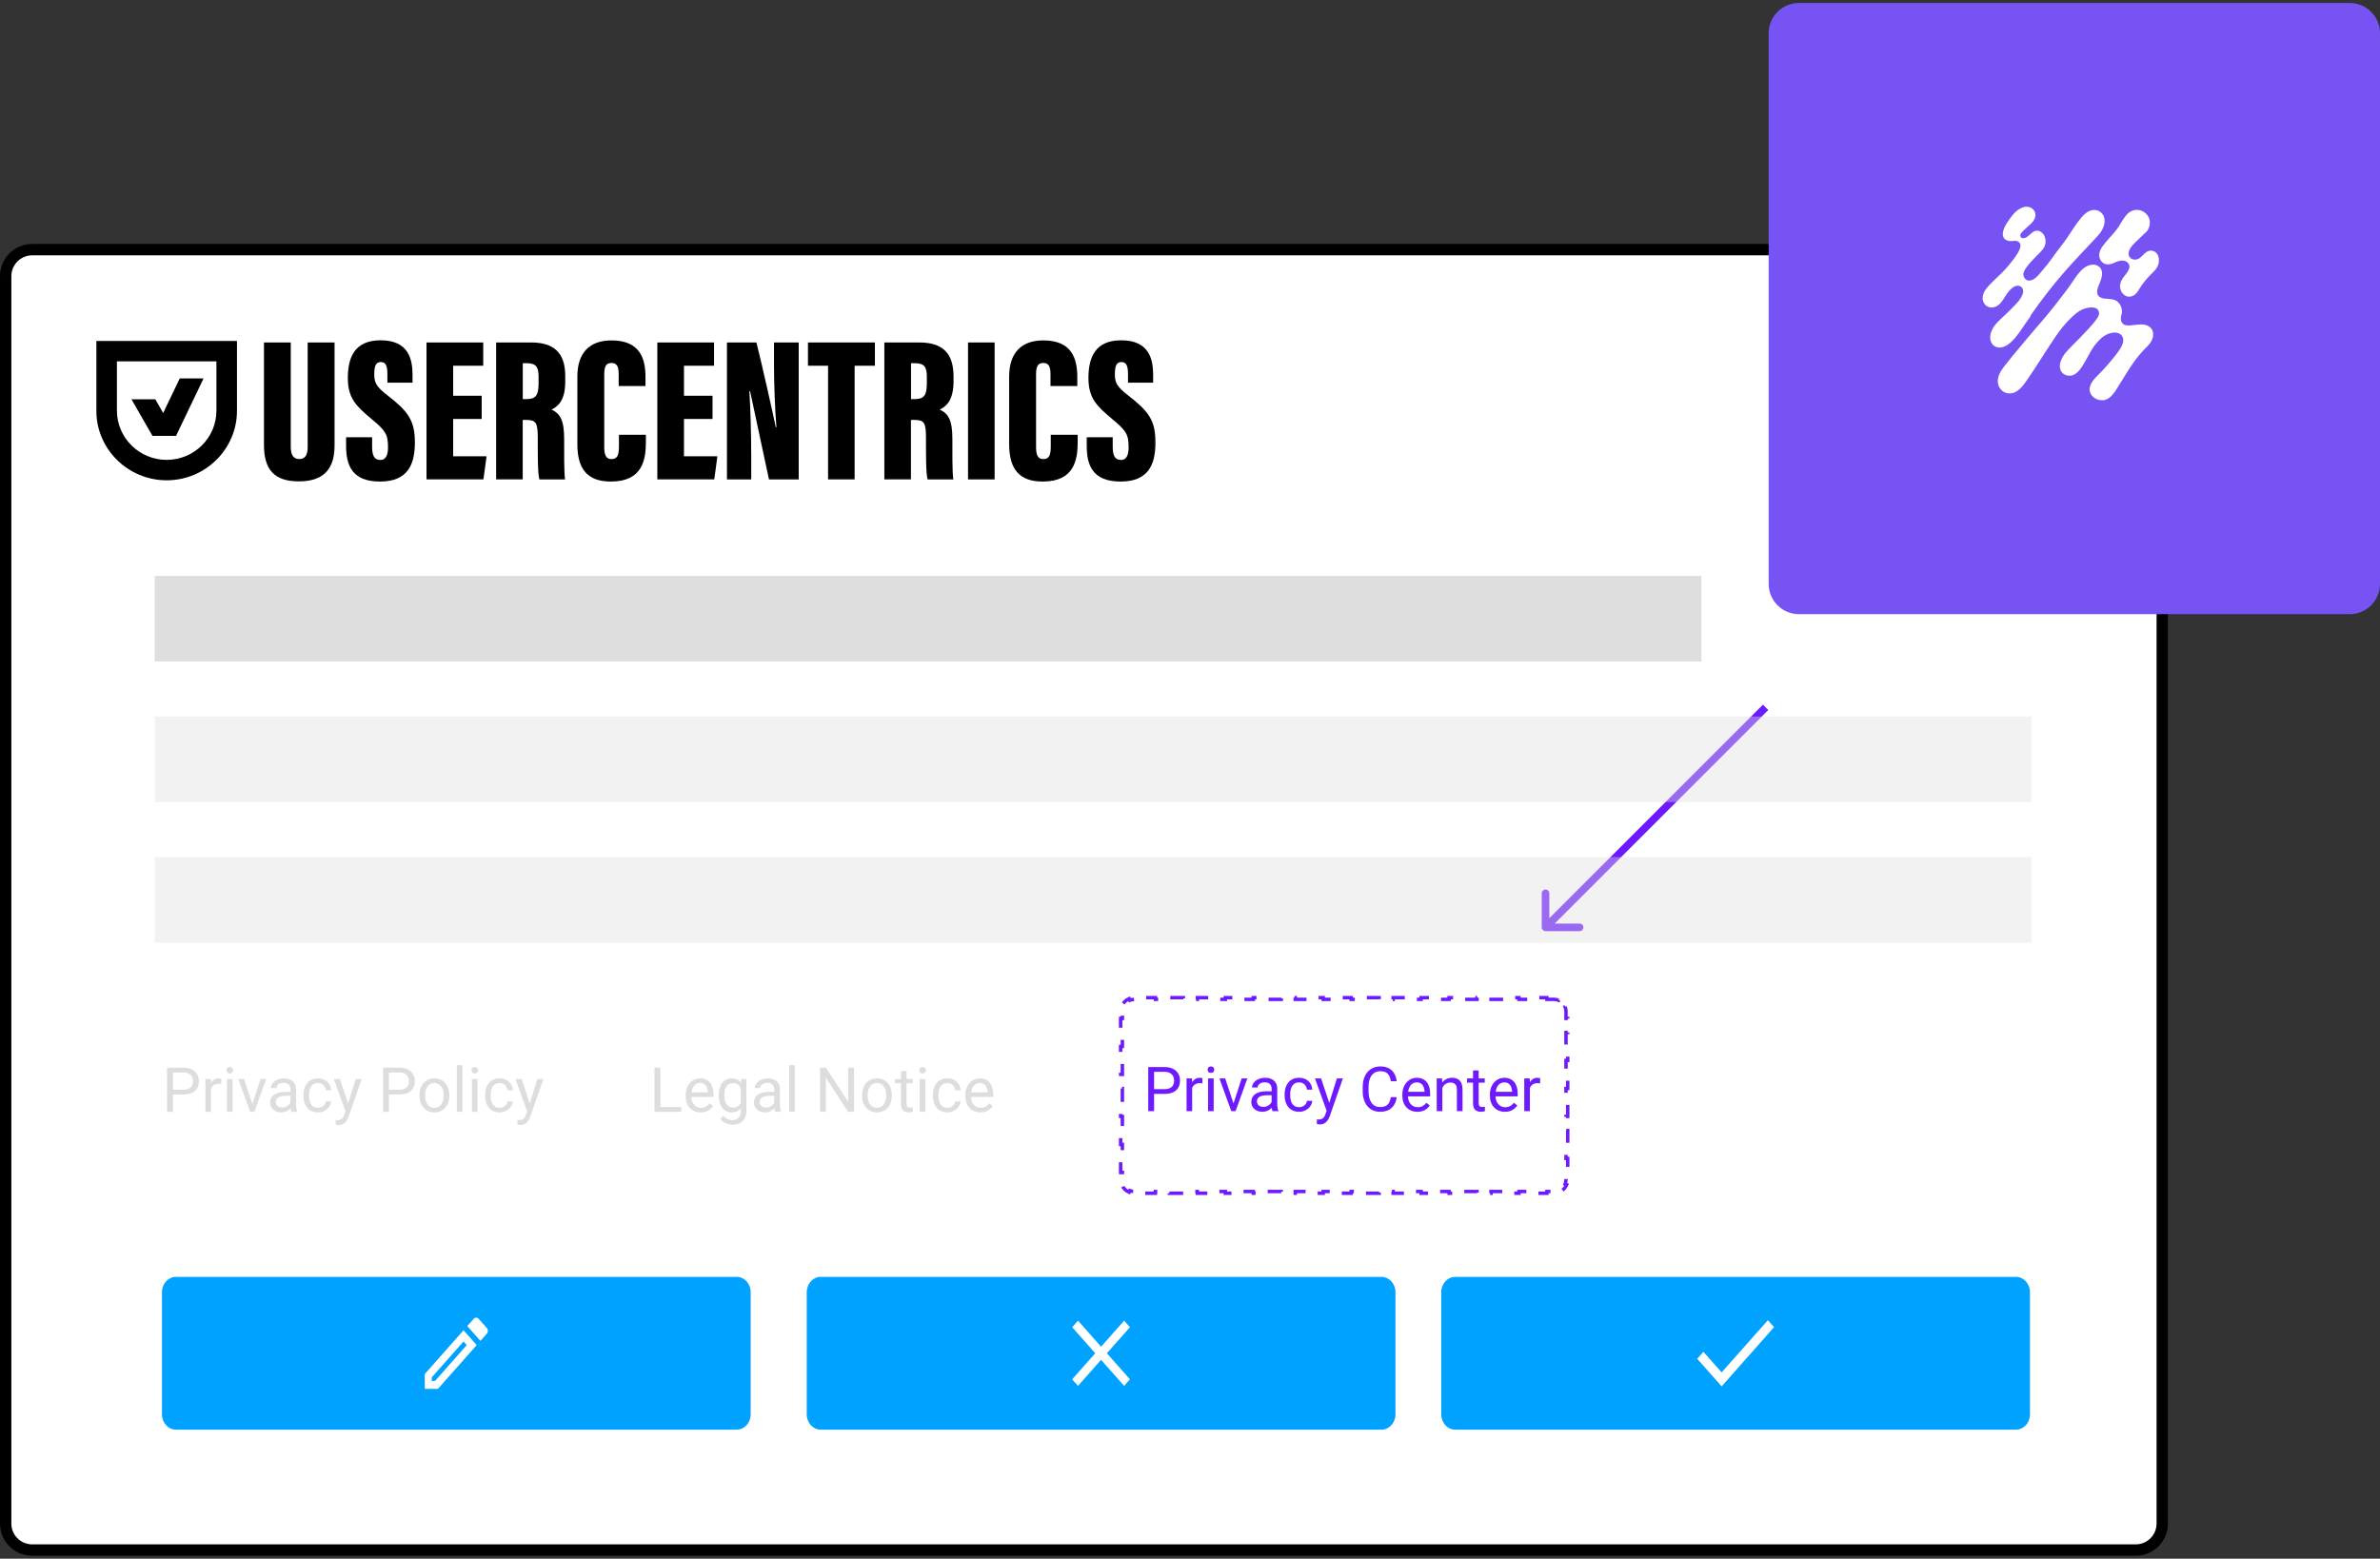 <svg width="690" height="452" viewBox="0 0 690 452" fill="none" xmlns="http://www.w3.org/2000/svg">
<rect x="0" y="0" width="690" height="452" fill="#333333" stroke="none"/>
<path d="M0.549 80.085C0.549 75.234 4.481 71.302 9.332 71.302H619.184C624.035 71.302 627.967 75.234 627.967 80.085V441.806C627.967 446.657 624.035 450.589 619.184 450.589H9.332C4.481 450.589 0.549 446.657 0.549 441.806V80.085Z" fill="white"/>
<path fill-rule="evenodd" clip-rule="evenodd" d="M619.184 70.752C624.338 70.752 628.516 74.931 628.516 80.085V441.806C628.516 446.96 624.338 451.138 619.184 451.138H9.319L8.866 451.127H8.851C3.921 450.877 0 446.799 0 441.806V80.085C6.61344e-06 74.931 4.178 70.752 9.332 70.752H619.184ZM9.332 74.047C6.101 74.047 3.463 76.584 3.301 79.774L3.294 80.085V441.806C3.294 445.141 5.997 447.844 9.332 447.844H619.184C622.519 447.844 625.222 445.141 625.223 441.806V80.085C625.223 76.751 622.519 74.047 619.184 74.047H9.332Z" fill="black"/>
<path d="M53.162 317.38H49.743V316H53.162C53.824 316 54.36 315.895 54.77 315.684C55.181 315.473 55.48 315.18 55.667 314.805C55.86 314.43 55.957 314.002 55.957 313.521C55.957 313.082 55.86 312.669 55.667 312.282C55.48 311.896 55.181 311.585 54.77 311.351C54.36 311.11 53.824 310.99 53.162 310.99H50.139V322.398H48.442V309.602H53.162C54.129 309.602 54.946 309.769 55.614 310.103C56.282 310.437 56.789 310.899 57.135 311.491C57.48 312.077 57.653 312.748 57.653 313.504C57.653 314.324 57.48 315.024 57.135 315.604C56.789 316.185 56.282 316.627 55.614 316.932C54.946 317.23 54.129 317.38 53.162 317.38Z" fill="#DDDDDD"/>
<path d="M61.178 314.383V322.398H59.552V312.889H61.134L61.178 314.383ZM64.148 312.836L64.14 314.348C64.005 314.318 63.876 314.301 63.753 314.295C63.636 314.283 63.501 314.277 63.349 314.277C62.974 314.277 62.643 314.336 62.355 314.453C62.068 314.57 61.825 314.734 61.626 314.945C61.427 315.156 61.269 315.408 61.151 315.701C61.04 315.988 60.967 316.305 60.932 316.65L60.475 316.914C60.475 316.34 60.53 315.801 60.642 315.297C60.759 314.793 60.938 314.348 61.178 313.961C61.418 313.568 61.723 313.264 62.092 313.047C62.467 312.824 62.912 312.713 63.428 312.713C63.545 312.713 63.68 312.728 63.832 312.757C63.984 312.78 64.09 312.807 64.148 312.836Z" fill="#DDDDDD"/>
<path d="M67.418 312.889V322.398H65.783V312.889H67.418ZM65.66 310.366C65.66 310.103 65.739 309.88 65.897 309.698C66.061 309.517 66.302 309.426 66.618 309.426C66.929 309.426 67.166 309.517 67.33 309.698C67.5 309.88 67.585 310.103 67.585 310.366C67.585 310.618 67.5 310.835 67.33 311.017C67.166 311.192 66.929 311.28 66.618 311.28C66.302 311.28 66.061 311.192 65.897 311.017C65.739 310.835 65.66 310.618 65.66 310.366Z" fill="#DDDDDD"/>
<path d="M72.92 320.931L75.522 312.889H77.183L73.764 322.398H72.674L72.92 320.931ZM70.749 312.889L73.43 320.975L73.614 322.398H72.524L69.079 312.889H70.749Z" fill="#DDDDDD"/>
<path d="M84.214 320.772V315.877C84.214 315.502 84.138 315.177 83.985 314.901C83.839 314.62 83.616 314.403 83.317 314.251C83.019 314.099 82.649 314.022 82.21 314.022C81.8 314.022 81.439 314.093 81.129 314.233C80.824 314.374 80.584 314.559 80.408 314.787C80.238 315.016 80.153 315.262 80.153 315.525H78.527C78.527 315.186 78.615 314.849 78.791 314.515C78.967 314.181 79.219 313.879 79.547 313.609C79.881 313.334 80.279 313.117 80.742 312.959C81.211 312.795 81.732 312.713 82.307 312.713C82.998 312.713 83.607 312.83 84.135 313.064C84.668 313.299 85.084 313.653 85.383 314.128C85.688 314.597 85.84 315.186 85.84 315.895V320.324C85.84 320.641 85.866 320.978 85.919 321.335C85.978 321.692 86.062 322 86.174 322.258V322.398H84.478C84.395 322.211 84.331 321.962 84.284 321.651C84.237 321.335 84.214 321.042 84.214 320.772ZM84.495 316.633L84.513 317.775H82.869C82.406 317.775 81.993 317.813 81.63 317.89C81.267 317.96 80.962 318.068 80.716 318.215C80.47 318.361 80.282 318.546 80.153 318.769C80.024 318.985 79.96 319.24 79.96 319.533C79.96 319.832 80.027 320.104 80.162 320.351C80.297 320.597 80.499 320.793 80.769 320.939C81.044 321.08 81.381 321.15 81.779 321.15C82.277 321.15 82.717 321.045 83.098 320.834C83.478 320.623 83.78 320.365 84.003 320.061C84.231 319.756 84.355 319.46 84.372 319.173L85.066 319.955C85.025 320.201 84.914 320.474 84.732 320.772C84.551 321.071 84.308 321.358 84.003 321.634C83.704 321.903 83.347 322.129 82.931 322.311C82.52 322.486 82.058 322.574 81.542 322.574C80.897 322.574 80.332 322.448 79.846 322.196C79.365 321.944 78.99 321.607 78.721 321.186C78.457 320.758 78.325 320.28 78.325 319.753C78.325 319.243 78.425 318.795 78.624 318.408C78.823 318.016 79.11 317.69 79.485 317.433C79.86 317.169 80.311 316.97 80.839 316.835C81.366 316.7 81.955 316.633 82.606 316.633H84.495Z" fill="#DDDDDD"/>
<path d="M92.203 321.238C92.59 321.238 92.947 321.159 93.275 321.001C93.603 320.843 93.873 320.626 94.084 320.351C94.295 320.069 94.415 319.75 94.444 319.393H95.991C95.962 319.955 95.772 320.479 95.42 320.966C95.074 321.446 94.62 321.836 94.058 322.135C93.495 322.428 92.877 322.574 92.203 322.574C91.488 322.574 90.864 322.448 90.331 322.196C89.804 321.944 89.364 321.599 89.013 321.159C88.667 320.72 88.406 320.216 88.231 319.647C88.061 319.073 87.976 318.467 87.976 317.828V317.459C87.976 316.82 88.061 316.217 88.231 315.648C88.406 315.074 88.667 314.567 89.013 314.128C89.364 313.688 89.804 313.343 90.331 313.091C90.864 312.839 91.488 312.713 92.203 312.713C92.947 312.713 93.598 312.865 94.154 313.17C94.711 313.469 95.147 313.879 95.464 314.4C95.786 314.916 95.962 315.502 95.991 316.158H94.444C94.415 315.766 94.304 315.411 94.11 315.095C93.923 314.778 93.665 314.526 93.337 314.339C93.015 314.146 92.637 314.049 92.203 314.049C91.705 314.049 91.286 314.148 90.946 314.348C90.612 314.541 90.346 314.805 90.147 315.139C89.953 315.467 89.812 315.833 89.725 316.237C89.643 316.636 89.602 317.043 89.602 317.459V317.828C89.602 318.244 89.643 318.654 89.725 319.059C89.807 319.463 89.944 319.829 90.138 320.157C90.337 320.485 90.603 320.749 90.938 320.948C91.277 321.142 91.699 321.238 92.203 321.238Z" fill="#DDDDDD"/>
<path d="M100.491 321.414L103.137 312.889H104.877L101.062 323.866C100.975 324.101 100.857 324.353 100.711 324.622C100.57 324.897 100.389 325.158 100.166 325.404C99.943 325.65 99.674 325.85 99.357 326.002C99.047 326.16 98.675 326.239 98.241 326.239C98.112 326.239 97.948 326.222 97.749 326.187C97.55 326.151 97.409 326.122 97.327 326.099L97.318 324.78C97.365 324.786 97.439 324.792 97.538 324.798C97.644 324.81 97.717 324.815 97.758 324.815C98.127 324.815 98.44 324.766 98.698 324.666C98.956 324.572 99.173 324.411 99.349 324.183C99.53 323.96 99.686 323.652 99.814 323.26L100.491 321.414ZM98.549 312.889L101.019 320.271L101.44 321.985L100.271 322.583L96.773 312.889H98.549Z" fill="#DDDDDD"/>
<path d="M115.775 317.38H112.356V316H115.775C116.438 316 116.974 315.895 117.384 315.684C117.794 315.473 118.093 315.18 118.28 314.805C118.474 314.43 118.57 314.002 118.57 313.521C118.57 313.082 118.474 312.669 118.28 312.282C118.093 311.896 117.794 311.585 117.384 311.351C116.974 311.11 116.438 310.99 115.775 310.99H112.752V322.398H111.056V309.602H115.775C116.742 309.602 117.56 309.769 118.228 310.103C118.896 310.437 119.402 310.899 119.748 311.491C120.094 312.077 120.267 312.748 120.267 313.504C120.267 314.324 120.094 315.024 119.748 315.604C119.402 316.185 118.896 316.627 118.228 316.932C117.56 317.23 116.742 317.38 115.775 317.38Z" fill="#DDDDDD"/>
<path d="M121.611 317.749V317.547C121.611 316.861 121.711 316.226 121.91 315.64C122.109 315.048 122.396 314.535 122.771 314.102C123.146 313.662 123.601 313.322 124.134 313.082C124.667 312.836 125.265 312.713 125.927 312.713C126.595 312.713 127.195 312.836 127.729 313.082C128.268 313.322 128.725 313.662 129.1 314.102C129.48 314.535 129.771 315.048 129.97 315.64C130.169 316.226 130.269 316.861 130.269 317.547V317.749C130.269 318.435 130.169 319.07 129.97 319.656C129.771 320.242 129.48 320.755 129.1 321.194C128.725 321.628 128.271 321.968 127.737 322.214C127.21 322.454 126.612 322.574 125.944 322.574C125.276 322.574 124.676 322.454 124.143 322.214C123.609 321.968 123.152 321.628 122.771 321.194C122.396 320.755 122.109 320.242 121.91 319.656C121.711 319.07 121.611 318.435 121.611 317.749ZM123.237 317.547V317.749C123.237 318.224 123.293 318.672 123.404 319.094C123.516 319.51 123.683 319.879 123.905 320.201C124.134 320.523 124.418 320.778 124.758 320.966C125.098 321.147 125.493 321.238 125.944 321.238C126.39 321.238 126.779 321.147 127.113 320.966C127.453 320.778 127.734 320.523 127.957 320.201C128.18 319.879 128.347 319.51 128.458 319.094C128.575 318.672 128.634 318.224 128.634 317.749V317.547C128.634 317.078 128.575 316.636 128.458 316.22C128.347 315.798 128.177 315.426 127.948 315.104C127.726 314.775 127.444 314.518 127.104 314.33C126.771 314.143 126.378 314.049 125.927 314.049C125.481 314.049 125.089 314.143 124.749 314.33C124.415 314.518 124.134 314.775 123.905 315.104C123.683 315.426 123.516 315.798 123.404 316.22C123.293 316.636 123.237 317.078 123.237 317.547Z" fill="#DDDDDD"/>
<path d="M134.074 308.898V322.398H132.439V308.898H134.074Z" fill="#DDDDDD"/>
<path d="M138.451 312.889V322.398H136.816V312.889H138.451ZM136.693 310.366C136.693 310.103 136.772 309.88 136.931 309.698C137.095 309.517 137.335 309.426 137.651 309.426C137.962 309.426 138.199 309.517 138.363 309.698C138.533 309.88 138.618 310.103 138.618 310.366C138.618 310.618 138.533 310.835 138.363 311.017C138.199 311.192 137.962 311.28 137.651 311.28C137.335 311.28 137.095 311.192 136.931 311.017C136.772 310.835 136.693 310.618 136.693 310.366Z" fill="#DDDDDD"/>
<path d="M144.867 321.238C145.254 321.238 145.611 321.159 145.939 321.001C146.268 320.843 146.537 320.626 146.748 320.351C146.959 320.069 147.079 319.75 147.108 319.393H148.655C148.626 319.955 148.436 320.479 148.084 320.966C147.738 321.446 147.284 321.836 146.722 322.135C146.159 322.428 145.541 322.574 144.867 322.574C144.152 322.574 143.528 322.448 142.995 322.196C142.468 321.944 142.028 321.599 141.677 321.159C141.331 320.72 141.07 320.216 140.895 319.647C140.725 319.073 140.64 318.467 140.64 317.828V317.459C140.64 316.82 140.725 316.217 140.895 315.648C141.07 315.074 141.331 314.567 141.677 314.128C142.028 313.688 142.468 313.343 142.995 313.091C143.528 312.839 144.152 312.713 144.867 312.713C145.611 312.713 146.262 312.865 146.818 313.17C147.375 313.469 147.812 313.879 148.128 314.4C148.45 314.916 148.626 315.502 148.655 316.158H147.108C147.079 315.766 146.968 315.411 146.774 315.095C146.587 314.778 146.329 314.526 146.001 314.339C145.679 314.146 145.301 314.049 144.867 314.049C144.369 314.049 143.95 314.148 143.61 314.348C143.276 314.541 143.01 314.805 142.811 315.139C142.617 315.467 142.477 315.833 142.389 316.237C142.307 316.636 142.266 317.043 142.266 317.459V317.828C142.266 318.244 142.307 318.654 142.389 319.059C142.471 319.463 142.608 319.829 142.802 320.157C143.001 320.485 143.268 320.749 143.602 320.948C143.941 321.142 144.363 321.238 144.867 321.238Z" fill="#DDDDDD"/>
<path d="M153.155 321.414L155.801 312.889H157.541L153.727 323.866C153.639 324.101 153.521 324.353 153.375 324.622C153.234 324.897 153.053 325.158 152.83 325.404C152.607 325.65 152.338 325.85 152.021 326.002C151.711 326.16 151.339 326.239 150.905 326.239C150.776 326.239 150.612 326.222 150.413 326.187C150.214 326.151 150.073 326.122 149.991 326.099L149.982 324.78C150.029 324.786 150.103 324.792 150.202 324.798C150.308 324.81 150.381 324.815 150.422 324.815C150.791 324.815 151.104 324.766 151.362 324.666C151.62 324.572 151.837 324.411 152.013 324.183C152.194 323.96 152.35 323.652 152.479 323.26L153.155 321.414ZM151.213 312.889L153.683 320.271L154.104 321.985L152.936 322.583L149.438 312.889H151.213Z" fill="#DDDDDD"/>
<path d="M197.515 321.019V322.398H191.116V321.019H197.515ZM191.45 309.602V322.398H189.754V309.602H191.45Z" fill="#DDDDDD"/>
<path d="M203.157 322.574C202.495 322.574 201.895 322.463 201.355 322.24C200.822 322.012 200.362 321.692 199.976 321.282C199.595 320.872 199.302 320.386 199.097 319.823C198.892 319.261 198.789 318.646 198.789 317.978V317.608C198.789 316.835 198.903 316.146 199.132 315.543C199.36 314.934 199.671 314.418 200.063 313.996C200.456 313.574 200.901 313.255 201.399 313.038C201.897 312.821 202.413 312.713 202.946 312.713C203.626 312.713 204.212 312.83 204.704 313.064C205.202 313.299 205.609 313.627 205.926 314.049C206.242 314.465 206.477 314.957 206.629 315.525C206.781 316.088 206.857 316.703 206.857 317.371V318.101H199.756V316.773H205.231V316.65C205.208 316.229 205.12 315.818 204.968 315.42C204.821 315.021 204.587 314.693 204.265 314.436C203.942 314.178 203.503 314.049 202.946 314.049C202.577 314.049 202.237 314.128 201.927 314.286C201.616 314.438 201.35 314.667 201.127 314.972C200.904 315.276 200.731 315.648 200.608 316.088C200.485 316.527 200.424 317.034 200.424 317.608V317.978C200.424 318.429 200.485 318.854 200.608 319.252C200.737 319.645 200.922 319.99 201.162 320.289C201.408 320.588 201.704 320.822 202.05 320.992C202.401 321.162 202.8 321.247 203.245 321.247C203.819 321.247 204.306 321.13 204.704 320.896C205.103 320.661 205.451 320.348 205.75 319.955L206.734 320.737C206.529 321.048 206.269 321.344 205.952 321.625C205.636 321.906 205.246 322.135 204.783 322.311C204.326 322.486 203.784 322.574 203.157 322.574Z" fill="#DDDDDD"/>
<path d="M214.917 312.889H216.394V322.196C216.394 323.034 216.224 323.749 215.884 324.341C215.544 324.933 215.069 325.381 214.46 325.686C213.856 325.996 213.159 326.151 212.368 326.151C212.04 326.151 211.653 326.099 211.208 325.993C210.769 325.894 210.335 325.721 209.907 325.475C209.485 325.234 209.131 324.909 208.844 324.499L209.696 323.532C210.095 324.013 210.511 324.347 210.944 324.534C211.384 324.722 211.817 324.815 212.245 324.815C212.761 324.815 213.206 324.719 213.581 324.525C213.956 324.332 214.246 324.045 214.451 323.664C214.662 323.289 214.768 322.826 214.768 322.275V314.98L214.917 312.889ZM208.369 317.749V317.564C208.369 316.838 208.454 316.179 208.624 315.587C208.8 314.989 209.049 314.477 209.371 314.049C209.699 313.621 210.095 313.293 210.558 313.064C211.021 312.83 211.542 312.713 212.122 312.713C212.72 312.713 213.241 312.818 213.687 313.029C214.138 313.234 214.519 313.536 214.829 313.935C215.146 314.327 215.395 314.802 215.576 315.358C215.758 315.915 215.884 316.545 215.954 317.248V318.057C215.89 318.754 215.764 319.381 215.576 319.938C215.395 320.494 215.146 320.969 214.829 321.361C214.519 321.754 214.138 322.056 213.687 322.267C213.235 322.472 212.708 322.574 212.104 322.574C211.536 322.574 211.021 322.454 210.558 322.214C210.101 321.974 209.708 321.637 209.38 321.203C209.052 320.77 208.8 320.26 208.624 319.674C208.454 319.082 208.369 318.44 208.369 317.749ZM209.995 317.564V317.749C209.995 318.224 210.042 318.669 210.136 319.085C210.235 319.501 210.385 319.867 210.584 320.184C210.789 320.5 211.05 320.749 211.366 320.931C211.683 321.106 212.061 321.194 212.5 321.194C213.039 321.194 213.484 321.08 213.836 320.852C214.188 320.623 214.466 320.321 214.671 319.946C214.882 319.571 215.046 319.164 215.163 318.725V316.606C215.099 316.284 214.999 315.974 214.864 315.675C214.735 315.37 214.565 315.101 214.354 314.866C214.149 314.626 213.895 314.436 213.59 314.295C213.285 314.154 212.928 314.084 212.518 314.084C212.072 314.084 211.688 314.178 211.366 314.365C211.05 314.547 210.789 314.799 210.584 315.121C210.385 315.438 210.235 315.807 210.136 316.229C210.042 316.645 209.995 317.09 209.995 317.564Z" fill="#DDDDDD"/>
<path d="M224.471 320.772V315.877C224.471 315.502 224.395 315.177 224.242 314.901C224.096 314.62 223.873 314.403 223.574 314.251C223.275 314.099 222.906 314.022 222.467 314.022C222.057 314.022 221.696 314.093 221.386 314.233C221.081 314.374 220.841 314.559 220.665 314.787C220.495 315.016 220.41 315.262 220.41 315.525H218.784C218.784 315.186 218.872 314.849 219.048 314.515C219.224 314.181 219.476 313.879 219.804 313.609C220.138 313.334 220.536 313.117 220.999 312.959C221.468 312.795 221.989 312.713 222.563 312.713C223.255 312.713 223.864 312.83 224.392 313.064C224.925 313.299 225.341 313.653 225.64 314.128C225.944 314.597 226.097 315.186 226.097 315.895V320.324C226.097 320.641 226.123 320.978 226.176 321.335C226.234 321.692 226.319 322 226.431 322.258V322.398H224.734C224.652 322.211 224.588 321.962 224.541 321.651C224.494 321.335 224.471 321.042 224.471 320.772ZM224.752 316.633L224.77 317.775H223.126C222.663 317.775 222.25 317.813 221.887 317.89C221.523 317.96 221.219 318.068 220.973 318.215C220.727 318.361 220.539 318.546 220.41 318.769C220.281 318.985 220.217 319.24 220.217 319.533C220.217 319.832 220.284 320.104 220.419 320.351C220.554 320.597 220.756 320.793 221.025 320.939C221.301 321.08 221.638 321.15 222.036 321.15C222.534 321.15 222.974 321.045 223.354 320.834C223.735 320.623 224.037 320.365 224.26 320.061C224.488 319.756 224.611 319.46 224.629 319.173L225.323 319.955C225.282 320.201 225.171 320.474 224.989 320.772C224.808 321.071 224.564 321.358 224.26 321.634C223.961 321.903 223.604 322.129 223.188 322.311C222.777 322.486 222.314 322.574 221.799 322.574C221.154 322.574 220.589 322.448 220.103 322.196C219.622 321.944 219.247 321.607 218.978 321.186C218.714 320.758 218.582 320.28 218.582 319.753C218.582 319.243 218.682 318.795 218.881 318.408C219.08 318.016 219.367 317.69 219.742 317.433C220.117 317.169 220.568 316.97 221.096 316.835C221.623 316.7 222.212 316.633 222.862 316.633H224.752Z" fill="#DDDDDD"/>
<path d="M230.421 308.898V322.398H228.786V308.898H230.421Z" fill="#DDDDDD"/>
<path d="M247.586 309.602V322.398H245.881L239.438 312.528V322.398H237.742V309.602H239.438L245.907 319.498V309.602H247.586Z" fill="#DDDDDD"/>
<path d="M249.915 317.749V317.547C249.915 316.861 250.015 316.226 250.214 315.64C250.413 315.048 250.7 314.535 251.075 314.102C251.45 313.662 251.904 313.322 252.438 313.082C252.971 312.836 253.568 312.713 254.23 312.713C254.898 312.713 255.499 312.836 256.032 313.082C256.571 313.322 257.028 313.662 257.403 314.102C257.784 314.535 258.074 315.048 258.273 315.64C258.473 316.226 258.572 316.861 258.572 317.547V317.749C258.572 318.435 258.473 319.07 258.273 319.656C258.074 320.242 257.784 320.755 257.403 321.194C257.028 321.628 256.574 321.968 256.041 322.214C255.514 322.454 254.916 322.574 254.248 322.574C253.58 322.574 252.979 322.454 252.446 322.214C251.913 321.968 251.456 321.628 251.075 321.194C250.7 320.755 250.413 320.242 250.214 319.656C250.015 319.07 249.915 318.435 249.915 317.749ZM251.541 317.547V317.749C251.541 318.224 251.597 318.672 251.708 319.094C251.819 319.51 251.986 319.879 252.209 320.201C252.438 320.523 252.722 320.778 253.062 320.966C253.401 321.147 253.797 321.238 254.248 321.238C254.693 321.238 255.083 321.147 255.417 320.966C255.757 320.778 256.038 320.523 256.261 320.201C256.483 319.879 256.65 319.51 256.762 319.094C256.879 318.672 256.938 318.224 256.938 317.749V317.547C256.938 317.078 256.879 316.636 256.762 316.22C256.65 315.798 256.48 315.426 256.252 315.104C256.029 314.775 255.748 314.518 255.408 314.33C255.074 314.143 254.682 314.049 254.23 314.049C253.785 314.049 253.393 314.143 253.053 314.33C252.719 314.518 252.438 314.775 252.209 315.104C251.986 315.426 251.819 315.798 251.708 316.22C251.597 316.636 251.541 317.078 251.541 317.547Z" fill="#DDDDDD"/>
<path d="M264.593 312.889V314.137H259.451V312.889H264.593ZM261.191 310.577H262.817V320.043C262.817 320.365 262.867 320.608 262.967 320.772C263.066 320.937 263.195 321.045 263.354 321.098C263.512 321.15 263.682 321.177 263.863 321.177C263.998 321.177 264.139 321.165 264.285 321.142C264.438 321.112 264.552 321.089 264.628 321.071L264.637 322.398C264.508 322.439 264.338 322.478 264.127 322.513C263.922 322.554 263.673 322.574 263.38 322.574C262.981 322.574 262.615 322.495 262.281 322.337C261.947 322.179 261.681 321.915 261.481 321.546C261.288 321.171 261.191 320.667 261.191 320.034V310.577Z" fill="#DDDDDD"/>
<path d="M268.267 312.889V322.398H266.632V312.889H268.267ZM266.509 310.366C266.509 310.103 266.588 309.88 266.746 309.698C266.91 309.517 267.15 309.426 267.467 309.426C267.777 309.426 268.015 309.517 268.179 309.698C268.349 309.88 268.434 310.103 268.434 310.366C268.434 310.618 268.349 310.835 268.179 311.017C268.015 311.192 267.777 311.28 267.467 311.28C267.15 311.28 266.91 311.192 266.746 311.017C266.588 310.835 266.509 310.618 266.509 310.366Z" fill="#DDDDDD"/>
<path d="M274.683 321.238C275.069 321.238 275.427 321.159 275.755 321.001C276.083 320.843 276.353 320.626 276.563 320.351C276.774 320.069 276.895 319.75 276.924 319.393H278.471C278.441 319.955 278.251 320.479 277.899 320.966C277.554 321.446 277.1 321.836 276.537 322.135C275.975 322.428 275.356 322.574 274.683 322.574C273.968 322.574 273.344 322.448 272.811 322.196C272.283 321.944 271.844 321.599 271.492 321.159C271.146 320.72 270.886 320.216 270.71 319.647C270.54 319.073 270.455 318.467 270.455 317.828V317.459C270.455 316.82 270.54 316.217 270.71 315.648C270.886 315.074 271.146 314.567 271.492 314.128C271.844 313.688 272.283 313.343 272.811 313.091C273.344 312.839 273.968 312.713 274.683 312.713C275.427 312.713 276.077 312.865 276.634 313.17C277.19 313.469 277.627 313.879 277.943 314.4C278.266 314.916 278.441 315.502 278.471 316.158H276.924C276.895 315.766 276.783 315.411 276.59 315.095C276.402 314.778 276.145 314.526 275.816 314.339C275.494 314.146 275.116 314.049 274.683 314.049C274.185 314.049 273.766 314.148 273.426 314.348C273.092 314.541 272.825 314.805 272.626 315.139C272.433 315.467 272.292 315.833 272.204 316.237C272.122 316.636 272.081 317.043 272.081 317.459V317.828C272.081 318.244 272.122 318.654 272.204 319.059C272.286 319.463 272.424 319.829 272.617 320.157C272.816 320.485 273.083 320.749 273.417 320.948C273.757 321.142 274.179 321.238 274.683 321.238Z" fill="#DDDDDD"/>
<path d="M284.245 322.574C283.583 322.574 282.982 322.463 282.443 322.24C281.91 322.012 281.45 321.692 281.063 321.282C280.683 320.872 280.39 320.386 280.185 319.823C279.979 319.261 279.877 318.646 279.877 317.978V317.608C279.877 316.835 279.991 316.146 280.22 315.543C280.448 314.934 280.759 314.418 281.151 313.996C281.544 313.574 281.989 313.255 282.487 313.038C282.985 312.821 283.501 312.713 284.034 312.713C284.714 312.713 285.3 312.83 285.792 313.064C286.29 313.299 286.697 313.627 287.014 314.049C287.33 314.465 287.564 314.957 287.717 315.525C287.869 316.088 287.945 316.703 287.945 317.371V318.101H280.844V316.773H286.319V316.65C286.296 316.229 286.208 315.818 286.056 315.42C285.909 315.021 285.675 314.693 285.353 314.436C285.03 314.178 284.591 314.049 284.034 314.049C283.665 314.049 283.325 314.128 283.015 314.286C282.704 314.438 282.438 314.667 282.215 314.972C281.992 315.276 281.819 315.648 281.696 316.088C281.573 316.527 281.512 317.034 281.512 317.608V317.978C281.512 318.429 281.573 318.854 281.696 319.252C281.825 319.645 282.01 319.99 282.25 320.289C282.496 320.588 282.792 320.822 283.138 320.992C283.489 321.162 283.888 321.247 284.333 321.247C284.907 321.247 285.394 321.13 285.792 320.896C286.19 320.661 286.539 320.348 286.838 319.955L287.822 320.737C287.617 321.048 287.356 321.344 287.04 321.625C286.724 321.906 286.334 322.135 285.871 322.311C285.414 322.486 284.872 322.574 284.245 322.574Z" fill="#DDDDDD"/>
<g clip-path="url(#clip0_12684_2302)">
<mask id="mask0_12684_2302" style="mask-type:luminance" maskUnits="userSpaceOnUse" x="75" y="98" width="23" height="43">
<path d="M97.804 98.522H75.736V140.377H97.804V98.522Z" fill="white"/>
</mask>
<g mask="url(#mask0_12684_2302)">
<path d="M84.299 99.303V129.561C84.299 131.879 85.011 133.116 86.766 133.116C88.632 133.116 89.201 131.706 89.201 129.561V99.303H97.013V129.067C97.013 136.107 93.748 139.592 86.647 139.592C79.547 139.592 76.527 136.225 76.527 129.005V99.303H84.299Z" fill="black"/>
</g>
<mask id="mask1_12684_2302" style="mask-type:luminance" maskUnits="userSpaceOnUse" x="99" y="97" width="23" height="44">
<path d="M121.079 97.888H99.54V140.424H121.079V97.888Z" fill="white"/>
</mask>
<g mask="url(#mask1_12684_2302)">
<path d="M107.881 126.794V129.55C107.881 132.166 108.538 133.379 110.293 133.379C112.048 133.379 112.491 131.578 112.491 129.707C112.491 125.956 111.78 124.867 107.684 121.477C103.169 117.687 100.844 115.439 100.844 109.59C100.844 103.74 102.742 98.681 110.341 98.681C118.413 98.681 119.599 104.131 119.599 108.681V110.968H112.309V108.587C112.309 106.175 111.906 104.985 110.388 104.985C108.965 104.985 108.506 106.199 108.506 108.446C108.506 110.842 108.949 112.025 112.262 114.586C118.16 119.174 120.279 121.759 120.279 128.297C120.279 134.836 118.137 139.644 110.159 139.644C102.181 139.644 100.323 135.071 100.323 129.182V126.802H107.881V126.794Z" fill="black"/>
</g>
<mask id="mask2_12684_2302" style="mask-type:luminance" maskUnits="userSpaceOnUse" x="122" y="98" width="20" height="42">
<path d="M141.873 98.522H122.865V139.829H141.873V98.522Z" fill="white"/>
</mask>
<g mask="url(#mask2_12684_2302)">
<path d="M139.65 121.487H131.379V132.317H141.073L140.148 139.036H123.654V99.302H140.093V106.06H131.379V114.768H139.65V121.487Z" fill="black"/>
</g>
<mask id="mask3_12684_2302" style="mask-type:luminance" maskUnits="userSpaceOnUse" x="143" y="98" width="22" height="42">
<path d="M164.684 98.521H143.043V139.829H164.684V98.521Z" fill="white"/>
</mask>
<g mask="url(#mask3_12684_2302)">
<path d="M151.559 115.739H152.515C155.093 115.739 156.144 114.933 156.144 111.237V109.318C156.144 106.656 155.607 105.324 152.76 105.324H151.559V115.739ZM151.543 121.761V139.036H143.833V99.302H153.844C160.572 99.302 163.893 102.231 163.893 109.177V110.61C163.893 116.272 161.608 117.955 159.892 118.762C162.391 119.96 163.561 121.777 163.561 127.321C163.561 131.158 163.498 136.961 163.838 139.044H156.374C155.876 137.25 155.907 132.074 155.907 127C155.907 122.529 155.393 121.769 152.452 121.769H151.543V121.761Z" fill="black"/>
</g>
<mask id="mask4_12684_2302" style="mask-type:luminance" maskUnits="userSpaceOnUse" x="166" y="97" width="23" height="44">
<path d="M188.042 97.927H166.582V140.425H188.042V97.927Z" fill="white"/>
</mask>
<g mask="url(#mask4_12684_2302)">
<path d="M187.248 126.073V128.227C187.248 133.238 186.315 139.644 177.12 139.644C170.328 139.644 167.378 136.058 167.378 128.751V109.268C167.378 102.354 170.857 98.713 177.286 98.713C185.762 98.713 187.138 104.233 187.138 109.441V111.939H179.365V108.548C179.365 106.363 178.891 105.251 177.286 105.251C175.681 105.251 175.183 106.293 175.183 108.548V129.558C175.183 131.68 175.538 133.129 177.286 133.129C179.033 133.129 179.444 131.915 179.444 129.386V126.081H187.256L187.248 126.073Z" fill="black"/>
</g>
<mask id="mask5_12684_2302" style="mask-type:luminance" maskUnits="userSpaceOnUse" x="189" y="98" width="20" height="42">
<path d="M208.79 98.522H189.782V139.829H208.79V98.522Z" fill="white"/>
</mask>
<g mask="url(#mask5_12684_2302)">
<path d="M206.575 121.487H198.297V132.317H207.998L207.073 139.036H190.572V99.302H207.01V106.06H198.297V114.768H206.575V121.487Z" fill="black"/>
</g>
<mask id="mask6_12684_2302" style="mask-type:luminance" maskUnits="userSpaceOnUse" x="209" y="98" width="24" height="42">
<path d="M232.345 98.522H209.96V139.829H232.345V98.522Z" fill="white"/>
</mask>
<g mask="url(#mask6_12684_2302)">
<path d="M210.756 139.036V99.302H219.296C220.569 104.15 224.593 122.153 224.91 123.891H225.099C224.672 118.605 224.396 111.377 224.396 105.825V99.302H231.559V139.044H222.941C222.111 135.261 217.722 114.706 217.461 113.429H217.256C217.556 118.104 217.793 126.013 217.793 132.254V139.044H210.756V139.036Z" fill="black"/>
</g>
<mask id="mask7_12684_2302" style="mask-type:luminance" maskUnits="userSpaceOnUse" x="233" y="98" width="22" height="42">
<path d="M254.446 98.521H233.437V139.829H254.446V98.521Z" fill="white"/>
</mask>
<g mask="url(#mask7_12684_2302)">
<path d="M240.068 106.06H234.225V99.302H253.652V106.06H247.77V139.036H240.068V106.06Z" fill="black"/>
</g>
<mask id="mask8_12684_2302" style="mask-type:luminance" maskUnits="userSpaceOnUse" x="255" y="98" width="23" height="42">
<path d="M277.245 98.522H255.604V139.829H277.245V98.522Z" fill="white"/>
</mask>
<g mask="url(#mask8_12684_2302)">
<path d="M264.118 115.74H265.075C267.652 115.74 268.704 114.933 268.704 111.237V109.318C268.704 106.656 268.166 105.325 265.32 105.325H264.118V115.74ZM264.094 121.761V139.036H256.385V99.303H266.395C273.124 99.303 276.445 102.231 276.445 109.177V110.61C276.445 116.272 274.16 117.956 272.444 118.762C274.942 119.96 276.113 121.777 276.113 127.321C276.113 131.158 276.049 136.961 276.389 139.044H268.925C268.427 137.251 268.459 132.075 268.459 127C268.459 122.529 267.945 121.769 265.003 121.769H264.094V121.761Z" fill="black"/>
</g>
<mask id="mask9_12684_2302" style="mask-type:luminance" maskUnits="userSpaceOnUse" x="279" y="98" width="11" height="42">
<path d="M289.148 98.522H279.858V139.829H289.148V98.522Z" fill="white"/>
</mask>
<g mask="url(#mask9_12684_2302)">
<path d="M288.356 99.302H280.647V139.044H288.356V99.302Z" fill="black"/>
</g>
<mask id="mask10_12684_2302" style="mask-type:luminance" maskUnits="userSpaceOnUse" x="291" y="97" width="23" height="44">
<path d="M313.23 97.928H291.771V140.425H313.23V97.928Z" fill="white"/>
</mask>
<g mask="url(#mask10_12684_2302)">
<path d="M312.439 126.074V128.227C312.439 133.239 311.506 139.644 302.31 139.644C295.518 139.644 292.569 136.058 292.569 128.752V109.269C292.569 102.354 296.048 98.713 302.476 98.713C310.952 98.713 312.328 104.233 312.328 109.441V111.939H304.556V108.548C304.556 106.363 304.081 105.251 302.476 105.251C300.871 105.251 300.373 106.293 300.373 108.548V129.558C300.373 131.68 300.729 133.129 302.476 133.129C304.224 133.129 304.635 131.915 304.635 129.386V126.081H312.447L312.439 126.074Z" fill="black"/>
</g>
<mask id="mask11_12684_2302" style="mask-type:luminance" maskUnits="userSpaceOnUse" x="314" y="97" width="22" height="44">
<path d="M335.784 97.888H314.246V140.424H335.784V97.888Z" fill="white"/>
</mask>
<g mask="url(#mask11_12684_2302)">
<path d="M322.596 126.793V129.55C322.596 132.165 323.252 133.379 325.008 133.379C326.763 133.379 327.206 131.578 327.206 129.706C327.206 125.955 326.494 124.867 322.398 121.476C317.884 117.686 315.559 115.439 315.559 109.589C315.559 103.739 317.457 98.681 325.055 98.681C333.128 98.681 334.314 104.131 334.314 108.681V110.967H327.024V108.587C327.024 106.175 326.621 104.984 325.103 104.984C323.679 104.984 323.221 106.198 323.221 108.446C323.221 110.842 323.664 112.024 326.976 114.585C332.875 119.174 334.994 121.758 334.994 128.297C334.994 134.835 332.851 139.644 324.873 139.644C316.895 139.644 315.037 135.07 315.037 129.182V126.801H322.596V126.793Z" fill="black"/>
</g>
<mask id="mask12_12684_2302" style="mask-type:luminance" maskUnits="userSpaceOnUse" x="27" y="98" width="43" height="43">
<path d="M69.507 98.091H27.134V140.064H69.507V98.091Z" fill="white"/>
</mask>
<g mask="url(#mask12_12684_2302)">
<path d="M33.9 104.792V119.075C33.9 126.953 40.368 133.358 48.322 133.358C56.276 133.358 62.744 126.953 62.744 119.075V104.792H33.9ZM48.322 139.279C37.078 139.279 27.922 130.218 27.922 119.075V98.872H68.714V119.075C68.714 130.21 59.566 139.279 48.314 139.279H48.322Z" fill="black"/>
</g>
<mask id="mask13_12684_2302" style="mask-type:luminance" maskUnits="userSpaceOnUse" x="37" y="114" width="15" height="14">
<path d="M51.877 114.996H37.321V127.142H51.877V114.996Z" fill="white"/>
</mask>
<g mask="url(#mask13_12684_2302)">
<path d="M38.11 115.783L44.182 126.354H51.093L45.02 115.783H38.11Z" fill="black"/>
</g>
<mask id="mask14_12684_2302" style="mask-type:luminance" maskUnits="userSpaceOnUse" x="43" y="108" width="17" height="20">
<path d="M59.806 108.965H43.368V127.148H59.806V108.965Z" fill="white"/>
</mask>
<g mask="url(#mask14_12684_2302)">
<path d="M52.104 109.746L44.157 126.355H51.06L59.014 109.746H52.104Z" fill="black"/>
</g>
</g>
<path d="M512.763 9.645C512.763 4.794 516.695 0.862 521.546 0.862H681.217C686.068 0.862 690 4.794 690 9.645V169.316C690 174.167 686.068 178.099 681.217 178.099H521.546C516.695 178.099 512.763 174.167 512.763 169.316V9.645Z" fill="#7853F3"/>
<path fill-rule="evenodd" clip-rule="evenodd" d="M622.022 67.427C621.066 68.411 620.055 69.282 619.099 70.238C618.172 71.165 616.739 72.626 617.188 74.088C617.638 75.521 619.493 75.577 620.476 74.734C621.572 73.807 622.472 72.317 624.13 72.739C625.675 73.132 626.125 74.987 625.816 76.364C625.478 77.881 624.326 78.837 623.286 79.877C622.134 81.057 621.151 82.293 620.28 83.698C619.605 84.794 618.903 85.918 617.469 86.031C616.149 86.143 614.996 84.991 614.715 83.755C614.322 82.125 615.306 80.748 616.289 79.539C617.048 78.584 617.975 77.179 616.851 76.139C615.615 75.015 613.9 75.774 612.636 76.336C611.259 76.926 609.741 76.785 608.927 75.352C608.224 74.088 608.758 72.542 609.545 71.446C610.809 69.648 612.467 68.158 613.788 66.388C615.418 64.196 616.514 60.599 619.886 60.88C621.235 60.992 622.528 61.976 623.034 63.24C623.624 64.674 623.118 66.388 622.078 67.456L622.022 67.427Z" fill="white"/>
<path fill-rule="evenodd" clip-rule="evenodd" d="M588.637 91.567C591.756 87.071 595.044 82.799 598.641 78.696C601.676 75.24 604.88 71.952 607.999 68.58C609.179 67.315 610.107 65.854 610.163 64.083C610.191 62.313 608.926 60.852 607.1 60.88C605.245 60.908 603.868 62.482 602.828 63.831C601.62 65.376 600.58 67.062 599.484 68.692C598.445 70.238 597.264 71.671 596.168 73.16C594.96 74.818 593.78 76.532 592.403 78.078C591.363 79.258 590.014 81.394 588.216 81.366C587.513 81.366 587.007 80.888 586.754 80.27C586.389 79.399 586.754 78.64 587.232 77.909C588.047 76.701 589.059 75.605 590.07 74.565C590.998 73.582 592.234 72.654 592.768 71.39C593.274 70.21 593.105 68.664 592.234 67.709C591.672 67.09 590.857 66.725 590.014 66.978C589.087 67.259 588.44 68.186 587.654 68.72C587.148 69.057 586.08 69.367 585.771 68.608C585.462 67.905 586.389 67.118 586.811 66.697C587.963 65.517 589.986 64.308 590.098 62.51C590.211 60.571 588.272 59.531 586.558 60.093C584.843 60.655 583.607 62.088 582.595 63.55C581.724 64.814 580.178 67.006 580.769 68.636C581.05 69.395 581.752 69.788 582.511 69.9C583.326 70.013 584.422 69.591 585.152 70.069C586.754 71.137 584.787 73.722 584.057 74.762C582.932 76.336 581.668 77.797 580.319 79.174C578.886 80.607 577.284 81.956 575.991 83.53C574.98 84.766 574.277 86.593 575.289 88.054C576.413 89.684 578.521 89.403 579.785 88.11C581.078 86.733 581.752 84.822 583.242 83.614C583.86 83.108 584.675 82.63 585.518 82.94C586.445 83.277 586.698 84.204 586.473 85.047C585.995 86.818 584.309 88.335 583.073 89.6C581.752 90.977 580.263 92.213 578.97 93.59C577.818 94.799 576.834 96.569 577.003 98.283C577.087 99.182 577.565 99.997 578.38 100.447C579.926 101.318 581.752 100.363 582.932 99.295C584.787 97.609 586.136 95.361 587.541 93.337L588.749 91.623L588.637 91.567Z" fill="white"/>
<path fill-rule="evenodd" clip-rule="evenodd" d="M615.025 91.426C615.53 89.825 614.884 87.942 613.367 87.127C612.074 86.452 610.585 86.874 609.236 86.368C607.353 85.637 607.999 83.726 608.646 82.293C609.292 80.804 610.079 78.528 608.505 77.291C607.24 76.308 605.414 76.785 604.262 77.656C602.828 78.724 601.817 80.298 600.833 81.759C599.794 83.333 598.613 84.822 597.461 86.34C595.466 88.981 593.386 91.539 591.222 94.012C588.693 96.962 586.192 99.941 583.719 102.92C582.792 104.044 581.893 105.168 580.994 106.32C580.01 107.613 578.998 109.271 579.223 110.985C579.476 113.036 581.274 114.442 583.326 114.02C585.265 113.627 586.558 111.772 587.625 110.254C590.183 106.601 592.487 102.751 594.96 99.07C596.168 97.243 597.405 95.417 598.866 93.815C600.271 92.297 601.704 90.724 603.587 89.796C604.88 89.178 608.027 88.448 608.505 90.443C608.758 91.511 607.887 92.494 607.297 93.253C606.65 94.096 605.92 94.883 605.217 95.641C603.784 97.215 602.266 98.705 600.777 100.222C599.85 101.178 598.838 102.133 598.136 103.285C597.349 104.606 596.702 106.433 597.658 107.81C598.501 109.046 600.384 109.299 601.592 108.484C602.913 107.585 603.672 106.264 604.458 104.915C605.414 103.313 606.201 101.543 607.353 100.053C608.365 98.733 609.629 97.44 611.203 96.822C612.411 96.344 614.266 96.119 615.137 97.328C616.345 98.986 614.715 101.149 613.732 102.498C612.889 103.622 611.99 104.69 611.062 105.758C610.275 106.685 609.46 107.585 608.589 108.428C607.353 109.664 605.554 111.378 605.835 113.289C606.116 115.144 608.055 116.24 609.826 116.043C611.793 115.847 613.029 113.795 613.985 112.278C616.317 108.568 618.425 104.718 621.488 101.515C622.331 100.644 623.23 99.857 623.792 98.761C624.635 97.103 624.354 95.108 622.471 94.377C621.01 93.787 619.24 94.236 617.694 94.349C616.907 94.405 616.036 94.433 615.418 93.843C614.8 93.253 614.744 92.185 614.997 91.398" fill="white"/>
<path d="M44.858 167.01H493.267V191.823H44.858V167.01Z" fill="#DEDEDE"/>
<path d="M512.653 205.892L450.722 267.823H457.953C458.559 267.823 459.05 268.315 459.05 268.921C459.05 269.527 458.559 270.019 457.953 270.019H448.072C447.466 270.019 446.974 269.527 446.974 268.921V259.04C446.974 258.434 447.466 257.942 448.072 257.942C448.678 257.942 449.17 258.434 449.17 259.04V266.271L511.101 204.34L512.653 205.892Z" fill="#6D1AFE"/>
<path d="M44.858 207.774H588.975V232.587H44.858V207.774Z" fill="#DEDEDE" fill-opacity="0.4"/>
<path d="M44.858 248.539H588.975V273.352H44.858V248.539Z" fill="#DEDEDE" fill-opacity="0.4"/>
<path d="M448.481 289.303V289.803H450.509C450.984 289.803 451.436 289.898 451.848 290.069L452.039 289.607C453.017 290.012 453.798 290.794 454.204 291.772L453.743 291.964C453.914 292.376 454.009 292.828 454.009 293.303V295.334H454.509V299.393H454.009V303.453H454.509V307.512H454.009V311.572H454.509V315.632H454.009V319.691H454.509V323.751H454.009V327.81H454.509V331.87H454.009V335.929H454.509V339.989H454.009V342.019C454.009 342.495 453.914 342.947 453.743 343.359L454.204 343.55C453.798 344.528 453.017 345.309 452.039 345.715L451.848 345.254C451.436 345.425 450.984 345.519 450.509 345.519H448.481V346.019H444.427V345.519H440.374V346.019H436.32V345.519H432.266V346.019H428.213V345.519H424.158V346.019H420.104V345.519H416.051V346.019H411.997V345.519H407.943V346.019H403.889V345.519H399.835V346.019H395.781V345.519H391.727V346.019H387.674V345.519H383.62V346.019H379.566V345.519H375.511V346.019H371.458V345.519H367.404V346.019H363.35V345.519H359.297V346.019H355.243V345.519H351.188V346.019H347.135V345.519H343.081V346.019H339.027V345.519H334.973V346.019H330.92V345.519H328.892C328.417 345.519 327.964 345.425 327.552 345.254L327.361 345.715C326.383 345.309 325.601 344.527 325.196 343.55L325.658 343.359C325.508 342.999 325.418 342.607 325.397 342.196L325.392 342.019V339.989H324.892V335.929H325.392V331.87H324.892V327.81H325.392V323.751H324.892V319.691H325.392V315.632H324.892V311.572H325.392V307.512H324.892V303.453H325.392V299.393H324.892V295.334H325.392V293.303C325.392 292.828 325.487 292.376 325.658 291.964L325.196 291.772C325.602 290.795 326.383 290.013 327.361 289.607L327.552 290.069C327.964 289.898 328.417 289.803 328.892 289.803H330.92V289.303H334.973V289.803H339.027V289.303H343.081V289.803H347.135V289.303H351.188V289.803H355.243V289.303H359.297V289.803H363.35V289.303H367.404V289.803H371.458V289.303H375.511V289.803H379.566V289.303H383.62V289.803H387.674V289.303H391.727V289.803H395.781V289.303H399.835V289.803H403.889V289.303H407.943V289.803H411.997V289.303H416.051V289.803H420.104V289.303H424.158V289.803H428.213V289.303H432.266V289.803H436.32V289.303H440.374V289.803H444.427V289.303H448.481Z" stroke="#6D1AFE" stroke-dasharray="4 4"/>
<path d="M337.612 317.209H334.193V315.829H337.612C338.274 315.829 338.81 315.723 339.22 315.512C339.631 315.302 339.929 315.009 340.117 314.634C340.31 314.259 340.407 313.831 340.407 313.35C340.407 312.911 340.31 312.498 340.117 312.111C339.929 311.724 339.631 311.414 339.22 311.179C338.81 310.939 338.274 310.819 337.612 310.819H334.589V322.227H332.892V309.43H337.612C338.579 309.43 339.396 309.597 340.064 309.931C340.732 310.265 341.239 310.728 341.585 311.32C341.93 311.906 342.103 312.577 342.103 313.333C342.103 314.153 341.93 314.853 341.585 315.433C341.239 316.013 340.732 316.456 340.064 316.76C339.396 317.059 338.579 317.209 337.612 317.209Z" fill="#6D1AFE"/>
<path d="M345.628 314.212V322.227H344.002V312.718H345.584L345.628 314.212ZM348.598 312.665L348.59 314.177C348.455 314.147 348.326 314.13 348.203 314.124C348.086 314.112 347.951 314.106 347.799 314.106C347.424 314.106 347.093 314.165 346.805 314.282C346.518 314.399 346.275 314.563 346.076 314.774C345.877 314.985 345.719 315.237 345.601 315.53C345.49 315.817 345.417 316.134 345.382 316.479L344.925 316.743C344.925 316.169 344.98 315.63 345.092 315.126C345.209 314.622 345.387 314.177 345.628 313.79C345.868 313.397 346.173 313.093 346.542 312.876C346.917 312.653 347.362 312.542 347.878 312.542C347.995 312.542 348.13 312.556 348.282 312.586C348.434 312.609 348.54 312.635 348.598 312.665Z" fill="#6D1AFE"/>
<path d="M351.868 312.718V322.227H350.233V312.718H351.868ZM350.11 310.195C350.11 309.931 350.189 309.709 350.347 309.527C350.511 309.345 350.752 309.255 351.068 309.255C351.379 309.255 351.616 309.345 351.78 309.527C351.95 309.709 352.035 309.931 352.035 310.195C352.035 310.447 351.95 310.664 351.78 310.845C351.616 311.021 351.379 311.109 351.068 311.109C350.752 311.109 350.511 311.021 350.347 310.845C350.189 310.664 350.11 310.447 350.11 310.195Z" fill="#6D1AFE"/>
<path d="M357.37 320.76L359.971 312.718H361.633L358.214 322.227H357.124L357.37 320.76ZM355.199 312.718L357.88 320.803L358.064 322.227H356.974L353.529 312.718H355.199Z" fill="#6D1AFE"/>
<path d="M368.664 320.601V315.706C368.664 315.331 368.588 315.006 368.435 314.73C368.289 314.449 368.066 314.232 367.767 314.08C367.469 313.927 367.099 313.851 366.66 313.851C366.25 313.851 365.889 313.922 365.579 314.062C365.274 314.203 365.034 314.387 364.858 314.616C364.688 314.844 364.603 315.091 364.603 315.354H362.977C362.977 315.014 363.065 314.677 363.241 314.344C363.417 314.01 363.669 313.708 363.997 313.438C364.331 313.163 364.729 312.946 365.192 312.788C365.661 312.624 366.182 312.542 366.757 312.542C367.448 312.542 368.057 312.659 368.585 312.893C369.118 313.128 369.534 313.482 369.833 313.957C370.137 314.426 370.29 315.014 370.29 315.723V320.153C370.29 320.469 370.316 320.806 370.369 321.164C370.427 321.521 370.512 321.829 370.624 322.087V322.227H368.927C368.845 322.04 368.781 321.791 368.734 321.48C368.687 321.164 368.664 320.871 368.664 320.601ZM368.945 316.462L368.963 317.604H367.319C366.856 317.604 366.443 317.642 366.08 317.719C365.717 317.789 365.412 317.897 365.166 318.044C364.92 318.19 364.732 318.375 364.603 318.597C364.474 318.814 364.41 319.069 364.41 319.362C364.41 319.661 364.477 319.933 364.612 320.179C364.747 320.426 364.949 320.622 365.219 320.768C365.494 320.909 365.831 320.979 366.229 320.979C366.727 320.979 367.167 320.874 367.548 320.663C367.928 320.452 368.23 320.194 368.453 319.889C368.681 319.585 368.804 319.289 368.822 319.002L369.516 319.784C369.475 320.03 369.364 320.302 369.182 320.601C369.001 320.9 368.758 321.187 368.453 321.463C368.154 321.732 367.797 321.958 367.381 322.139C366.97 322.315 366.508 322.403 365.992 322.403C365.347 322.403 364.782 322.277 364.296 322.025C363.815 321.773 363.44 321.436 363.171 321.014C362.907 320.587 362.775 320.109 362.775 319.582C362.775 319.072 362.875 318.624 363.074 318.237C363.273 317.844 363.56 317.519 363.935 317.261C364.31 316.998 364.761 316.799 365.289 316.664C365.816 316.529 366.405 316.462 367.055 316.462H368.945Z" fill="#6D1AFE"/>
<path d="M376.653 321.067C377.04 321.067 377.397 320.988 377.725 320.83C378.053 320.672 378.323 320.455 378.534 320.179C378.745 319.898 378.865 319.579 378.894 319.221H380.441C380.412 319.784 380.221 320.308 379.87 320.795C379.524 321.275 379.07 321.665 378.508 321.964C377.945 322.257 377.327 322.403 376.653 322.403C375.938 322.403 375.314 322.277 374.781 322.025C374.254 321.773 373.814 321.427 373.463 320.988C373.117 320.549 372.856 320.045 372.68 319.476C372.51 318.902 372.426 318.296 372.426 317.657V317.288C372.426 316.649 372.51 316.046 372.68 315.477C372.856 314.903 373.117 314.396 373.463 313.957C373.814 313.517 374.254 313.172 374.781 312.92C375.314 312.668 375.938 312.542 376.653 312.542C377.397 312.542 378.048 312.694 378.604 312.999C379.161 313.298 379.597 313.708 379.914 314.229C380.236 314.745 380.412 315.331 380.441 315.987H378.894C378.865 315.594 378.754 315.24 378.56 314.924C378.373 314.607 378.115 314.355 377.787 314.168C377.465 313.974 377.087 313.878 376.653 313.878C376.155 313.878 375.736 313.977 375.396 314.177C375.062 314.37 374.796 314.634 374.596 314.968C374.403 315.296 374.262 315.662 374.175 316.066C374.093 316.465 374.052 316.872 374.052 317.288V317.657C374.052 318.073 374.093 318.483 374.175 318.887C374.257 319.292 374.394 319.658 374.588 319.986C374.787 320.314 375.053 320.578 375.387 320.777C375.727 320.97 376.149 321.067 376.653 321.067Z" fill="#6D1AFE"/>
<path d="M384.941 321.243L387.587 312.718H389.327L385.512 323.695C385.425 323.929 385.307 324.181 385.161 324.451C385.02 324.726 384.839 324.987 384.616 325.233C384.393 325.479 384.124 325.678 383.807 325.831C383.497 325.989 383.125 326.068 382.691 326.068C382.562 326.068 382.398 326.051 382.199 326.015C382 325.98 381.859 325.951 381.777 325.927L381.768 324.609C381.815 324.615 381.888 324.621 381.988 324.627C382.094 324.638 382.167 324.644 382.208 324.644C382.577 324.644 382.89 324.594 383.148 324.495C383.406 324.401 383.623 324.24 383.799 324.011C383.98 323.789 384.135 323.481 384.264 323.089L384.941 321.243ZM382.999 312.718L385.469 320.1L385.89 321.814L384.721 322.412L381.223 312.718H382.999Z" fill="#6D1AFE"/>
<path d="M403.231 318.158H404.919C404.831 318.967 404.599 319.69 404.224 320.329C403.849 320.968 403.319 321.474 402.634 321.849C401.948 322.219 401.093 322.403 400.067 322.403C399.317 322.403 398.635 322.262 398.019 321.981C397.41 321.7 396.885 321.302 396.446 320.786C396.007 320.264 395.667 319.64 395.427 318.914C395.192 318.181 395.075 317.367 395.075 316.47V315.196C395.075 314.3 395.192 313.488 395.427 312.761C395.667 312.029 396.01 311.402 396.455 310.881C396.906 310.359 397.448 309.958 398.081 309.677C398.714 309.395 399.426 309.255 400.217 309.255C401.183 309.255 402.001 309.436 402.669 309.8C403.337 310.163 403.855 310.667 404.224 311.311C404.599 311.95 404.831 312.691 404.919 313.535H403.231C403.149 312.937 402.997 312.425 402.774 311.997C402.552 311.563 402.235 311.229 401.825 310.995C401.415 310.76 400.879 310.643 400.217 310.643C399.648 310.643 399.147 310.752 398.714 310.969C398.286 311.185 397.926 311.493 397.633 311.891C397.345 312.29 397.129 312.767 396.982 313.324C396.836 313.881 396.762 314.499 396.762 315.178V316.47C396.762 317.097 396.827 317.686 396.956 318.237C397.091 318.788 397.293 319.271 397.562 319.687C397.832 320.103 398.175 320.431 398.591 320.672C399.007 320.906 399.499 321.023 400.067 321.023C400.788 321.023 401.362 320.909 401.79 320.68C402.218 320.452 402.54 320.124 402.757 319.696C402.979 319.268 403.137 318.756 403.231 318.158Z" fill="#6D1AFE"/>
<path d="M410.93 322.403C410.268 322.403 409.668 322.292 409.129 322.069C408.595 321.841 408.135 321.521 407.749 321.111C407.368 320.701 407.075 320.215 406.87 319.652C406.665 319.09 406.562 318.474 406.562 317.806V317.437C406.562 316.664 406.677 315.975 406.905 315.372C407.134 314.762 407.444 314.247 407.837 313.825C408.229 313.403 408.675 313.084 409.173 312.867C409.671 312.65 410.186 312.542 410.719 312.542C411.399 312.542 411.985 312.659 412.477 312.893C412.975 313.128 413.383 313.456 413.699 313.878C414.015 314.294 414.25 314.786 414.402 315.354C414.554 315.917 414.631 316.532 414.631 317.2V317.929H407.529V316.602H413.005V316.479C412.981 316.057 412.893 315.647 412.741 315.249C412.594 314.85 412.36 314.522 412.038 314.264C411.716 314.007 411.276 313.878 410.719 313.878C410.35 313.878 410.01 313.957 409.7 314.115C409.389 314.267 409.123 314.496 408.9 314.801C408.677 315.105 408.505 315.477 408.382 315.917C408.259 316.356 408.197 316.863 408.197 317.437V317.806C408.197 318.258 408.259 318.682 408.382 319.081C408.51 319.473 408.695 319.819 408.935 320.118C409.181 320.417 409.477 320.651 409.823 320.821C410.175 320.991 410.573 321.076 411.018 321.076C411.593 321.076 412.079 320.959 412.477 320.724C412.876 320.49 413.224 320.177 413.523 319.784L414.508 320.566C414.302 320.877 414.042 321.173 413.725 321.454C413.409 321.735 413.019 321.964 412.556 322.139C412.099 322.315 411.557 322.403 410.93 322.403Z" fill="#6D1AFE"/>
<path d="M418.155 314.748V322.227H416.529V312.718H418.067L418.155 314.748ZM417.768 317.112L417.092 317.086C417.097 316.435 417.194 315.835 417.382 315.284C417.569 314.727 417.833 314.244 418.173 313.834C418.512 313.424 418.917 313.107 419.385 312.885C419.86 312.656 420.385 312.542 420.959 312.542C421.427 312.542 421.849 312.606 422.224 312.735C422.599 312.858 422.919 313.057 423.182 313.333C423.452 313.608 423.657 313.966 423.798 314.405C423.938 314.839 424.009 315.369 424.009 315.996V322.227H422.374V315.978C422.374 315.48 422.301 315.082 422.154 314.783C422.008 314.478 421.794 314.259 421.512 314.124C421.231 313.983 420.885 313.913 420.475 313.913C420.071 313.913 419.702 313.998 419.368 314.168C419.04 314.338 418.756 314.572 418.515 314.871C418.281 315.17 418.096 315.512 417.962 315.899C417.833 316.28 417.768 316.684 417.768 317.112Z" fill="#6D1AFE"/>
<path d="M430.46 312.718V313.966H425.318V312.718H430.46ZM427.058 310.406H428.684V319.872C428.684 320.194 428.734 320.437 428.834 320.601C428.933 320.765 429.062 320.874 429.22 320.927C429.379 320.979 429.549 321.006 429.73 321.006C429.865 321.006 430.006 320.994 430.152 320.97C430.304 320.941 430.419 320.918 430.495 320.9L430.504 322.227C430.375 322.268 430.205 322.306 429.994 322.342C429.789 322.383 429.54 322.403 429.247 322.403C428.848 322.403 428.482 322.324 428.148 322.166C427.814 322.008 427.548 321.744 427.348 321.375C427.155 321 427.058 320.496 427.058 319.863V310.406Z" fill="#6D1AFE"/>
<path d="M436.313 322.403C435.651 322.403 435.051 322.292 434.511 322.069C433.978 321.841 433.518 321.521 433.132 321.111C432.751 320.701 432.458 320.215 432.253 319.652C432.048 319.09 431.945 318.474 431.945 317.806V317.437C431.945 316.664 432.059 315.975 432.288 315.372C432.516 314.762 432.827 314.247 433.219 313.825C433.612 313.403 434.057 313.084 434.555 312.867C435.053 312.65 435.569 312.542 436.102 312.542C436.782 312.542 437.368 312.659 437.86 312.893C438.358 313.128 438.765 313.456 439.082 313.878C439.398 314.294 439.633 314.786 439.785 315.354C439.937 315.917 440.013 316.532 440.013 317.2V317.929H432.912V316.602H438.387V316.479C438.364 316.057 438.276 315.647 438.124 315.249C437.977 314.85 437.743 314.522 437.421 314.264C437.098 314.007 436.659 313.878 436.102 313.878C435.733 313.878 435.393 313.957 435.083 314.115C434.772 314.267 434.506 314.496 434.283 314.801C434.06 315.105 433.887 315.477 433.764 315.917C433.641 316.356 433.58 316.863 433.58 317.437V317.806C433.58 318.258 433.641 318.682 433.764 319.081C433.893 319.473 434.078 319.819 434.318 320.118C434.564 320.417 434.86 320.651 435.206 320.821C435.557 320.991 435.956 321.076 436.401 321.076C436.975 321.076 437.462 320.959 437.86 320.724C438.259 320.49 438.607 320.177 438.906 319.784L439.89 320.566C439.685 320.877 439.425 321.173 439.108 321.454C438.792 321.735 438.402 321.964 437.939 322.139C437.482 322.315 436.94 322.403 436.313 322.403Z" fill="#6D1AFE"/>
<path d="M443.538 314.212V322.227H441.912V312.718H443.494L443.538 314.212ZM446.509 312.665L446.5 314.177C446.365 314.147 446.236 314.13 446.113 314.124C445.996 314.112 445.861 314.106 445.709 314.106C445.334 314.106 445.003 314.165 444.716 314.282C444.428 314.399 444.185 314.563 443.986 314.774C443.787 314.985 443.629 315.237 443.511 315.53C443.4 315.817 443.327 316.134 443.292 316.479L442.835 316.743C442.835 316.169 442.89 315.63 443.002 315.126C443.119 314.622 443.298 314.177 443.538 313.79C443.778 313.397 444.083 313.093 444.452 312.876C444.827 312.653 445.272 312.542 445.788 312.542C445.905 312.542 446.04 312.556 446.192 312.586C446.344 312.609 446.45 312.635 446.509 312.665Z" fill="#6D1AFE"/>
<path d="M51.021 370.273H213.569C215.814 370.273 217.633 372.258 217.633 374.702V410.155C217.633 412.599 215.814 414.584 213.569 414.584H51.021C48.776 414.584 46.957 412.599 46.957 410.155V374.702C46.957 372.258 48.776 370.273 51.021 370.273Z" fill="#00A2FF"/>
<path d="M134.388 389.01L135.322 390.065L126.118 400.461H125.183V399.405L134.388 389.01ZM138.045 382.103C137.791 382.103 137.527 382.217 137.334 382.435L135.475 384.535L139.285 388.838L141.144 386.738C141.54 386.291 141.54 385.568 141.144 385.12L138.766 382.435C138.563 382.206 138.309 382.103 138.045 382.103ZM134.388 385.763L123.152 398.453V402.755H126.961L138.198 390.065L134.388 385.763Z" fill="white"/>
<path d="M237.951 370.273H400.5C402.745 370.273 404.564 372.258 404.564 374.702V410.155C404.564 412.599 402.745 414.584 400.5 414.584H237.951C235.706 414.584 233.888 412.599 233.888 410.155V374.702C233.888 372.258 235.706 370.273 237.951 370.273Z" fill="#00A2FF"/>
<path d="M327.587 384.879L325.901 382.974L319.216 390.524L312.531 382.974L310.844 384.879L317.529 392.429L310.844 399.979L312.531 401.883L319.216 394.333L325.901 401.883L327.587 399.979L320.902 392.429L327.587 384.879Z" fill="white"/>
<path d="M421.906 370.273H584.454C586.7 370.273 588.518 372.258 588.518 374.702V410.155C588.518 412.599 586.7 414.584 584.454 414.584H421.906C419.661 414.584 417.842 412.599 417.842 410.155V374.702C417.842 372.258 419.661 370.273 421.906 370.273Z" fill="#00A2FF"/>
<path d="M499.13 397.97L493.847 392.004L492.049 394.023L499.13 402.021L514.328 384.856L512.54 382.837L499.13 397.97Z" fill="white"/>
<defs>
<clipPath id="clip0_12684_2302">
<rect width="319.026" height="42.537" fill="white" transform="translate(27.134 97.888)"/>
</clipPath>
</defs>
</svg>
